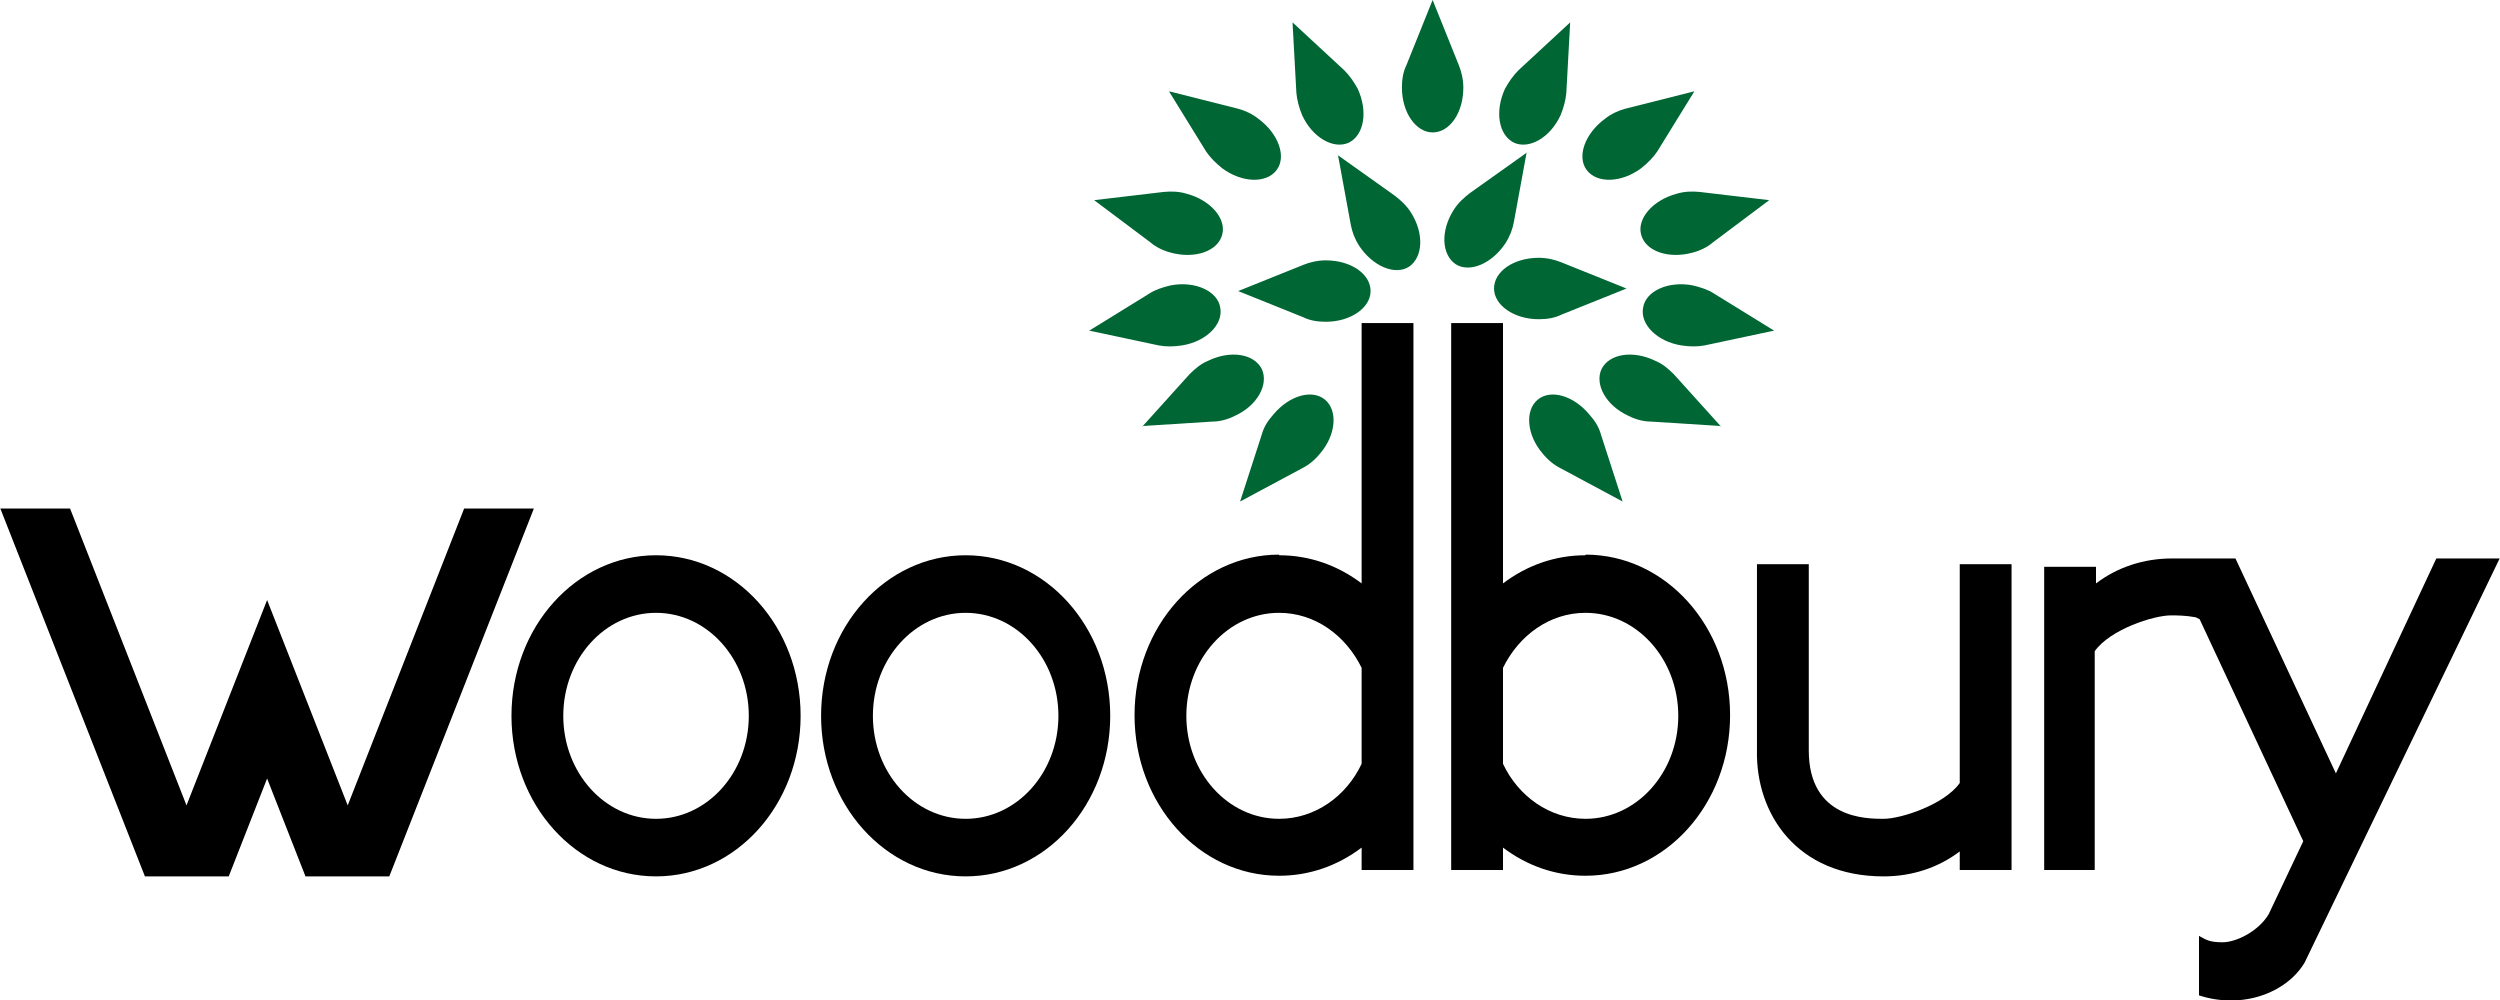 <?xml version="1.0" encoding="UTF-8"?>
<!DOCTYPE svg PUBLIC "-//W3C//DTD SVG 1.1//EN" "http://www.w3.org/Graphics/SVG/1.1/DTD/svg11.dtd">
<!-- Creator: CorelDRAW -->
<svg xmlns="http://www.w3.org/2000/svg" xml:space="preserve" width="5.12in" height="2.049in" style="shape-rendering:geometricPrecision; text-rendering:geometricPrecision; image-rendering:optimizeQuality; fill-rule:evenodd; clip-rule:evenodd"
viewBox="0 0 3.907 1.564"
 xmlns:xlink="http://www.w3.org/1999/xlink">
 <defs>
  <style type="text/css">
   <![CDATA[
    .fil0 {fill:black}
    .fil1 {fill:#006633}
   ]]>
  </style>
 </defs>
 <g id="Layer_x0020_1">
  <path class="fil0" d="M0.109 0.795l0.182 0.464 0.126 -0.321 0.126 0.321 0.182 -0.464 0.109 0 -0.226 0.575c-0.044,0 -0.088,0 -0.131,0l-0.06 -0.153 -0.06 0.153c-0.044,0 -0.088,0 -0.131,0l-0.226 -0.575 0.109 0z"/>
  <path class="fil0" d="M1.025 0.868c0.125,0 0.226,0.112 0.226,0.251 0,0.139 -0.101,0.251 -0.226,0.251 -0.125,0 -0.226,-0.112 -0.226,-0.251 0,-0.139 0.101,-0.251 0.226,-0.251zm3.00462e-006 0.09c0.08,0 0.145,0.072 0.145,0.161 0,0.089 -0.065,0.161 -0.145,0.161 -0.08,0 -0.145,-0.072 -0.145,-0.161 0,-0.089 0.065,-0.161 0.145,-0.161z"/>
  <path class="fil0" d="M1.509 0.868c0.125,0 0.226,0.112 0.226,0.251 0,0.139 -0.101,0.251 -0.226,0.251 -0.125,0 -0.226,-0.112 -0.226,-0.251 0,-0.139 0.101,-0.251 0.226,-0.251zm0 0.09c0.08,0 0.145,0.072 0.145,0.161 0,0.089 -0.065,0.161 -0.145,0.161 -0.08,0 -0.145,-0.072 -0.145,-0.161 0,-0.089 0.065,-0.161 0.145,-0.161z"/>
  <path class="fil0" d="M1.999 0.868c0.048,0 0.092,0.016 0.129,0.044l0 -0.407 0.081 0c0,0.288 0,0.57 0,0.855l-0.081 0 0 -0.035c-0.037,0.028 -0.081,0.044 -0.129,0.044 -0.125,0 -0.226,-0.112 -0.226,-0.251 0,-0.139 0.101,-0.251 0.226,-0.251zm0.129 0.176l0 0.15c-0.024,0.051 -0.073,0.086 -0.129,0.086 -0.08,0 -0.145,-0.072 -0.145,-0.161 0,-0.089 0.065,-0.161 0.145,-0.161 0.056,0 0.104,0.035 0.129,0.086z"/>
  <path class="fil0" d="M2.349 1.044l0 0.15c0.024,0.051 0.073,0.086 0.129,0.086 0.08,0 0.145,-0.072 0.145,-0.161 0,-0.089 -0.065,-0.161 -0.145,-0.161 -0.056,0 -0.104,0.035 -0.129,0.086zm0.129 -0.176c-0.048,0 -0.092,0.016 -0.129,0.044l0 -0.407 -0.081 0c0,0.288 0,0.57 0,0.855l0.081 0 0 -0.035c0.037,0.028 0.081,0.044 0.129,0.044 0.125,0 0.226,-0.112 0.226,-0.251 0,-0.139 -0.101,-0.251 -0.226,-0.251z"/>
  <path class="fil0" d="M3.063 0.882l0.081 0 -0 0.478 -0.081 0 0 -0.029c-0.033,0.025 -0.074,0.039 -0.119,0.039 -0.136,0 -0.2,-0.098 -0.198,-0.197 0,-0.115 0,-0.176 0,-0.291l0.081 0 0 0.291c0,0.107 0.09,0.107 0.117,0.107 0.027,0 0.095,-0.022 0.119,-0.056l0 -0.342z"/>
  <path class="fil0" d="M3.276 1.36l-0.081 0 0 -0.474 0.081 0 0 0.026c0.033,-0.025 0.074,-0.039 0.119,-0.039l0.099 0 0.157 0.336 0.157 -0.336 0.099 0 -0.305 0.632c-0.021,0.035 -0.065,0.059 -0.115,0.059 -0.018,0 -0.035,-0.003 -0.05,-0.008l0 -0.093c0.011,0.006 0.016,0.01 0.037,0.01 0.021,0 0.056,-0.017 0.072,-0.044l0.054 -0.114 -0.162 -0.347 -0.006 -0.003c-0.016,-0.003 -0.03,-0.003 -0.039,-0.003 -0.027,0 -0.095,0.022 -0.119,0.056l0 0.342z"/>
  <path class="fil1" d="M2.239 0l0.041 0.102 -6.00923e-006 0c0.004,0.01 0.007,0.022 0.007,0.035 0,0.039 -0.021,0.07 -0.048,0.07 -0.026,0 -0.048,-0.031 -0.048,-0.07 0,-0.013 0.002,-0.025 0.007,-0.035l-6.00923e-006 0 0.041 -0.102z"/>
  <path class="fil1" d="M2.542 0.451l-0.102 -0.041 0 6.00923e-006c-0.01,-0.004 -0.022,-0.007 -0.035,-0.007 -0.039,0 -0.07,0.021 -0.07,0.048 0,0.026 0.031,0.048 0.07,0.048 0.013,0 0.025,-0.002 0.035,-0.007l0 6.00923e-006 0.102 -0.041zm-0.155 -0.213l-0.09 0.064 3.00462e-006 3.00462e-006c-0.009,0.007 -0.018,0.015 -0.025,0.026 -0.021,0.033 -0.019,0.07 0.003,0.085 0.022,0.014 0.057,-0.001 0.078,-0.033 0.007,-0.011 0.011,-0.022 0.013,-0.033l3.00462e-006 3.00462e-006 0.02 -0.109zm-0.297 0.004l0.09 0.064 -6.00923e-006 0c0.009,0.007 0.018,0.015 0.025,0.026 0.021,0.033 0.019,0.07 -0.003,0.085 -0.022,0.014 -0.057,-0.001 -0.078,-0.033 -0.007,-0.011 -0.011,-0.022 -0.013,-0.033l-1.50231e-005 1.50231e-005 -0.02 -0.109zm-0.155 0.213l0.102 -0.041 0 0c0.01,-0.004 0.022,-0.007 0.035,-0.007 0.039,0 0.07,0.021 0.07,0.048 0,0.026 -0.031,0.048 -0.07,0.048 -0.013,0 -0.025,-0.002 -0.035,-0.007l0 0 -0.102 -0.041z"/>
  <path class="fil1" d="M1.938 0.784l0.034 -0.105 3.00462e-006 3.00462e-006c0.003,-0.011 0.009,-0.021 0.018,-0.031 0.025,-0.03 0.061,-0.04 0.081,-0.023 0.02,0.017 0.017,0.055 -0.008,0.084 -0.008,0.01 -0.018,0.018 -0.028,0.023l3.00462e-006 3.00462e-006 -0.097 0.052z"/>
  <path class="fil1" d="M1.785 0.667l0.074 -0.082 3.00462e-006 3.00462e-006c0.008,-0.008 0.017,-0.016 0.029,-0.021 0.035,-0.017 0.072,-0.011 0.084,0.013 0.011,0.024 -0.007,0.057 -0.042,0.073 -0.012,0.006 -0.024,0.009 -0.035,0.009l0 6.00923e-006 -0.11 0.007z"/>
  <path class="fil1" d="M1.702 0.517l0.094 -0.058 0 6.00923e-006c0.009,-0.006 0.021,-0.01 0.034,-0.013 0.038,-0.007 0.073,0.009 0.077,0.035 0.005,0.026 -0.022,0.053 -0.06,0.059 -0.013,0.002 -0.025,0.002 -0.036,-0l0 3.00462e-006 -0.108 -0.023z"/>
  <path class="fil1" d="M1.709 0.313l0.11 -0.013 0 6.00923e-006c0.011,-0.001 0.023,-0.001 0.036,0.003 0.037,0.01 0.062,0.039 0.055,0.064 -0.007,0.026 -0.043,0.038 -0.08,0.028 -0.012,-0.003 -0.024,-0.009 -0.032,-0.016l0 6.00923e-006 -0.088 -0.066z"/>
  <path class="fil1" d="M1.828 0.143l0.107 0.027 -3.00462e-006 3.00462e-006c0.011,0.003 0.022,0.008 0.032,0.016 0.031,0.023 0.044,0.059 0.028,0.08 -0.016,0.021 -0.054,0.02 -0.085,-0.003 -0.01,-0.008 -0.019,-0.017 -0.025,-0.026l-3.00462e-006 3.00462e-006 -0.058 -0.094z"/>
  <path class="fil1" d="M2.02 0.035l0.081 0.075 -3.00462e-006 3.00462e-006c0.008,0.008 0.015,0.018 0.021,0.029 0.016,0.035 0.01,0.072 -0.014,0.084 -0.024,0.011 -0.057,-0.008 -0.073,-0.043 -0.005,-0.012 -0.008,-0.024 -0.009,-0.035l-6.00923e-006 3.00462e-006 -0.006 -0.11z"/>
  <path class="fil1" d="M2.536 0.784l-0.034 -0.105 -3.00462e-006 3.00462e-006c-0.003,-0.011 -0.009,-0.021 -0.018,-0.031 -0.025,-0.03 -0.061,-0.04 -0.081,-0.023 -0.02,0.017 -0.017,0.055 0.008,0.084 0.008,0.01 0.018,0.018 0.028,0.023l-3.00462e-006 3.00462e-006 0.097 0.052z"/>
  <path class="fil1" d="M2.69 0.667l-0.074 -0.082 -3.00462e-006 3.00462e-006c-0.008,-0.008 -0.017,-0.016 -0.029,-0.021 -0.035,-0.017 -0.072,-0.011 -0.084,0.013 -0.011,0.024 0.007,0.057 0.042,0.073 0.012,0.006 0.024,0.009 0.035,0.009l0 6.00923e-006 0.11 0.007z"/>
  <path class="fil1" d="M2.773 0.517l-0.094 -0.058 0 6.00923e-006c-0.009,-0.006 -0.021,-0.01 -0.034,-0.013 -0.038,-0.007 -0.073,0.009 -0.077,0.035 -0.005,0.026 0.022,0.053 0.06,0.059 0.013,0.002 0.025,0.002 0.036,-0l0 3.00462e-006 0.108 -0.023z"/>
  <path class="fil1" d="M2.766 0.313l-0.11 -0.013 0 6.00923e-006c-0.011,-0.001 -0.023,-0.001 -0.036,0.003 -0.037,0.01 -0.062,0.039 -0.055,0.064 0.007,0.026 0.043,0.038 0.08,0.028 0.012,-0.003 0.024,-0.009 0.032,-0.016l0 6.00923e-006 0.088 -0.066z"/>
  <path class="fil1" d="M2.647 0.143l-0.107 0.027 3.00462e-006 3.00462e-006c-0.011,0.003 -0.022,0.008 -0.032,0.016 -0.031,0.023 -0.044,0.059 -0.028,0.08 0.016,0.021 0.054,0.02 0.085,-0.003 0.01,-0.008 0.019,-0.017 0.025,-0.026l3.00462e-006 3.00462e-006 0.058 -0.094z"/>
  <path class="fil1" d="M2.454 0.035l-0.081 0.075 3.00462e-006 3.00462e-006c-0.008,0.008 -0.015,0.018 -0.021,0.029 -0.016,0.035 -0.01,0.072 0.014,0.084 0.024,0.011 0.057,-0.008 0.073,-0.043 0.005,-0.012 0.008,-0.024 0.009,-0.035l6.00923e-006 3.00462e-006 0.006 -0.11z"/>
 </g>
</svg>
